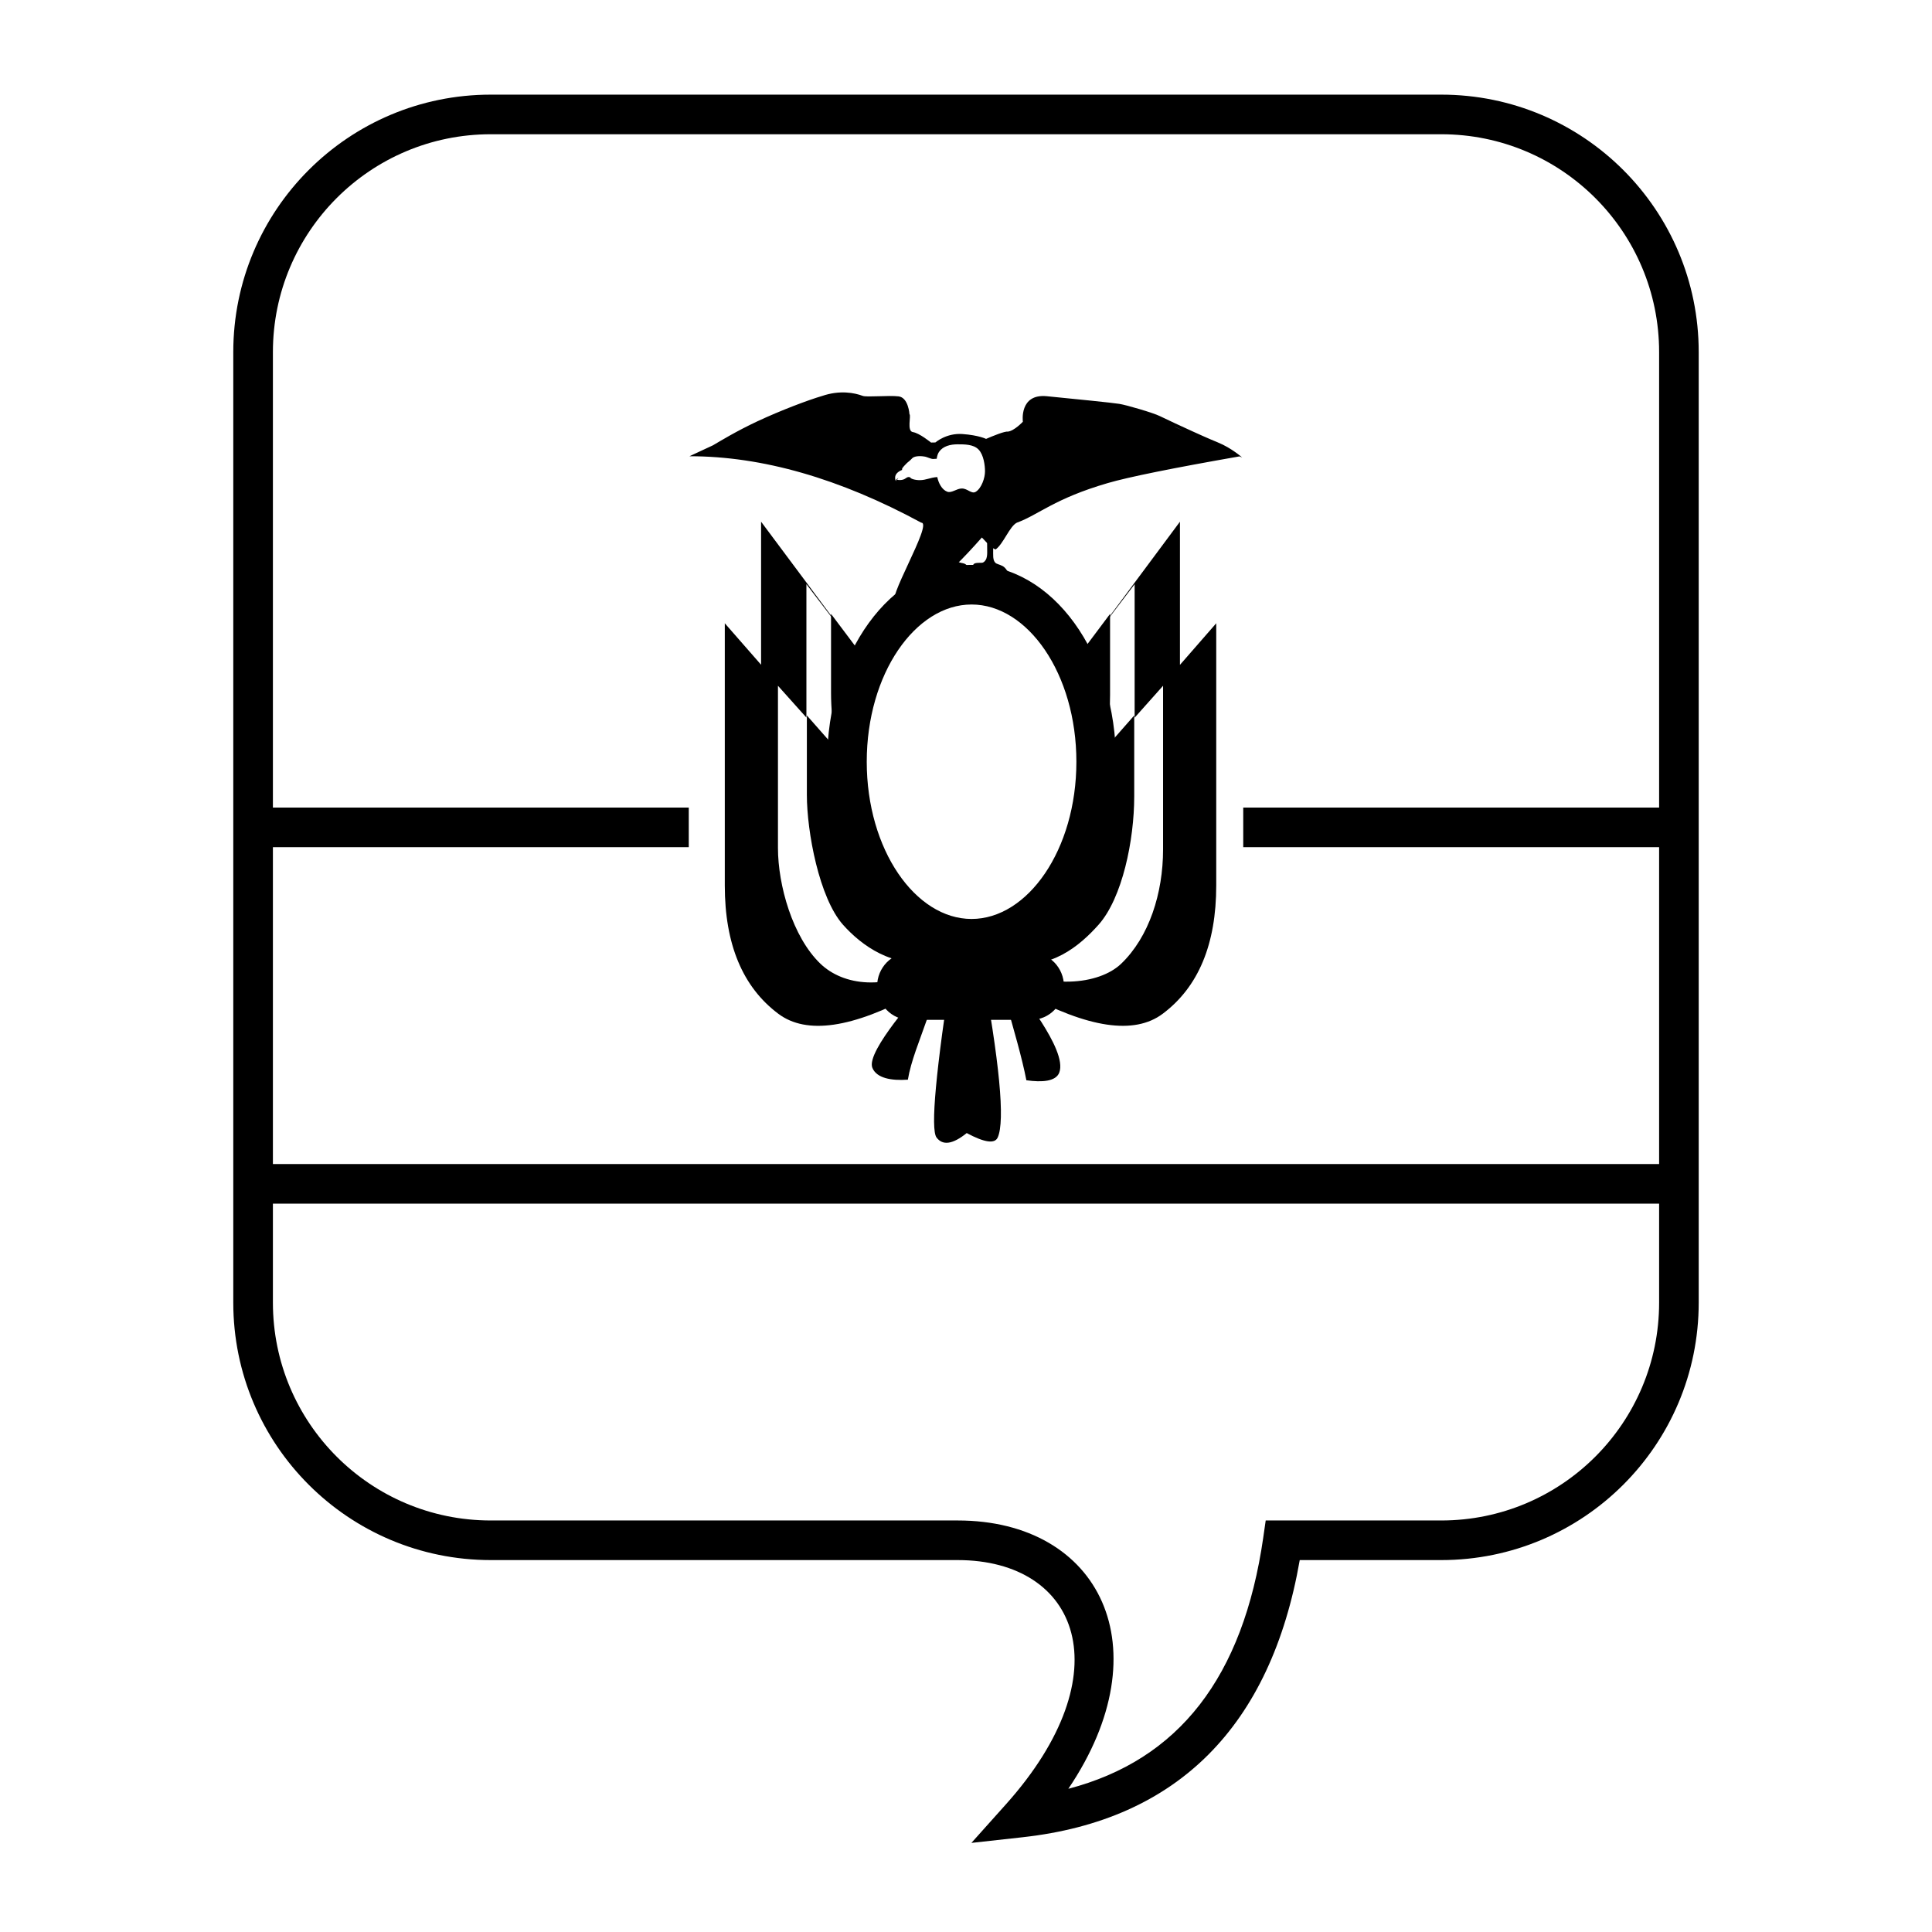 <?xml version="1.0" encoding="UTF-8"?>
<!-- Uploaded to: ICON Repo, www.iconrepo.com, Generator: ICON Repo Mixer Tools -->
<svg fill="#000000" width="800px" height="800px" version="1.1" viewBox="144 144 512 512" xmlns="http://www.w3.org/2000/svg">
 <g>
  <path d="m415.07 630.88-13.641 1.508 9.152-10.223c31.113-34.766 19.34-64.727-12.793-64.727h-123.74c-37.68 0-68.227-30.543-68.227-68.223v-251.91c0-37.68 30.547-68.223 68.227-68.223h251.9c37.68 0 68.227 30.543 68.227 68.223v251.91c0 37.68-30.547 68.223-68.227 68.223h-37.504c-7.676 44.039-32.383 68.906-73.379 73.441zm63.707-79.438 0.648-4.5h46.527c31.883 0 57.73-25.844 57.73-57.727v-251.91c0-31.883-25.848-57.727-57.73-57.727h-251.9c-31.883 0-57.73 25.844-57.73 57.727v251.91c0 31.883 25.848 57.727 57.73 57.727h123.74c37.777 0 54.488 33.879 29.328 71.105 29.285-7.652 46.32-29.57 51.66-66.605z"/>
  <path d="m211.07 462.98v-10.496h377.86v10.496z"/>
  <path d="m211.07 368.51v-10.496h115.46v10.496z"/>
  <path d="m473.47 368.51v-10.496h115.45v10.496z"/>
  <path d="m373.57 319.63-15.863-20.812v35.344l-7.539-8.426v42.984c0 9.816 3.856 23.605 11.27 30.691 5.898 5.641 17.133 7.606 30.426-0.305 2.016 9.043-5.641 21.164-7.269 31.02-4.41 0.301-8.254-0.387-9.402-3.121-1.871-4.473 13.316-20.617 11.562-19.664-16.844 9.152-29.008 10.926-36.488 5.32-9.457-7.086-14.188-18.418-14.188-34v-69.488l9.617 10.992v-37.91zm57.02-2.254 26.109-35.121v37.941l9.617-11.023v69.488c0 15.582-4.731 26.914-14.188 34-7.519 5.633-19.77 3.812-36.855-5.465-2.289-1.242 11.871 14.867 9.434 21.078-0.914 2.32-4.547 2.602-8.707 2.004-2.231-11.641-9.414-32.246-7.531-31.172 13.059 7.469 26.84 5.848 32.641 0.305 7.41-7.086 11.117-18.707 11.117-30.277v-43.398l-7.535 8.453v-35.371z"/>
  <path d="m365.39 341c-0.766-4.867-1.156-9.605-1.156-13.27v-21.039l7.488 9.965c-3.484 7.027-5.742 15.348-6.332 24.344zm65.621-24.746 7.168-9.562v21.453c0 3.531-0.25 7.414-0.754 11.305-0.75-8.574-3.016-16.488-6.414-23.195zm6.57 25.316 7-7.965v21.453c0 11.57-3.148 26.918-9.449 34.004-4.887 5.496-12.898 12.371-23.746 9.922-0.441-0.098-2.922-0.211-7.453-0.336 4.969 26.793 6.457 42.391 4.469 46.801-0.781 1.734-3.519 1.344-8.211-1.176-3.699 2.984-6.363 3.375-8 1.176-1.637-2.203-0.199-17.801 4.312-46.801-2.406-0.215-4.141-0.215-5.199 0-10.586 2.141-19.043-4.125-23.902-9.586-6.297-7.086-9.574-24.602-9.574-34.418v-21.039l7.5 8.508c-0.062 1.199-0.094 2.41-0.094 3.633 0 28.129 16.223 50.934 36.234 50.934 20.012 0 36.234-22.805 36.234-50.934 0-1.406-0.043-2.797-0.121-4.176z"/>
  <path d="m385.1 396.46h32.207c4.781 0 8.656 3.984 8.656 8.902 0 4.918-3.875 8.902-8.656 8.902h-32.207c-4.777 0-8.656-3.984-8.656-8.902 0-4.918 3.879-8.902 8.656-8.902z"/>
  <path d="m368.45 345.87h5.246c0 23.324 12.91 41.664 27.781 41.664 14.863 0 27.777-18.34 27.777-41.664 0-23.328-12.914-41.672-27.777-41.672-14.871 0-27.781 18.34-27.781 41.672zm0 0h-5.25c0-28.496 16.664-52.168 38.277-52.168 21.609 0 38.273 23.672 38.273 52.168 0 28.492-16.664 52.16-38.273 52.16-21.613 0-38.277-23.668-38.277-52.16z"/>
  <path d="m332.98 261.99c1.734-1.023 6.305-3.805 11.766-6.352 6.277-2.93 13.488-5.641 17.121-6.703 4.715-1.605 8.578-0.84 10.77-0.02 1.059 0.395 6.894-0.188 9.504 0.129s2.879 4.731 2.879 4.731c0.496 0.316-0.773 4.504 0.918 4.738 1.691 0.238 4.797 2.766 4.797 2.766 1.059 0 1.176-0.039 1.176-0.039s2.879-2.535 7.176-2.215c4.293 0.316 6.231 1.285 6.231 1.285 1.746-0.75 4.977-2.074 5.719-1.922 1.727-0.152 4.031-2.625 4.031-2.625s-1.035-7.496 6.371-6.762 17.223 1.711 19.191 2.027 9.02 2.387 10.707 3.227c1.688 0.84 6.535 3.074 8.695 4.055 0.875 0.398 4.211 1.922 6.68 2.922 3.707 1.508 6.473 4.012 6.473 4.012-0.23-0.102-0.465-0.203-0.699-0.301-17.812 3.121-29.457 5.481-34.93 7.078-14.195 4.137-18.289 8.383-24.07 10.488-1.93 0.949-3.574 5.625-5.629 7.094-0.633-0.129-1.848-1.188-3.652-3.168-10.141 11.516-17.75 17.344-22.836 17.48-3.168 0.086 10-21.406 6.769-21.406-21.68-11.738-42.156-17.605-61.426-17.605 2.172-1.023 4.262-1.996 6.269-2.914zm122.18-4.961 2.195 0.984c-0.227-0.109-0.414-0.199-0.559-0.27-0.594-0.285-1.141-0.52-1.637-0.715zm-62.777 13.395c0.344 1.609 1.215 3.34 2.644 3.883 1.156 0.438 2.484-0.852 3.875-0.852 1.566 0 2.586 1.586 3.719 0.852 1.523-0.988 2.414-3.68 2.414-5.383 0-1.52-0.324-4.383-1.73-5.816-1.348-1.375-3.734-1.359-5.527-1.359-1.914 0-3.863 0.469-4.914 1.984-0.355 0.512-0.539 1.16-0.625 1.844-0.395 0.035-0.742 0.059-0.949 0.059-0.59 0-1.5-0.488-2.129-0.621s-2.68-0.352-3.43 0.441c-0.746 0.797-1.219 1.059-1.457 1.324-0.234 0.266-1.184 1.133-1.223 1.516-0.008 0.074-0.004 0.156 0.012 0.238-2.711 1.074-1.641 2.969-1.641 2.969 0.031-0.504 0.492-0.777 0.738-0.887-0.172 0.098-0.305 0.258-0.391 0.543 0 0 1.328 0.289 2.223-0.387 0.734-0.551 0.996-0.301 1.191-0.258 0 0 0-0.051-0.004-0.137 0.031 0.055 0.047 0.098 0.047 0.125 0 0.363 1.297 0.75 2.523 0.742 1.699-0.008 2.738-0.691 4.633-0.82z"/>
  <path d="m410.36 296.67c-0.191 0.07-0.703-0.43-0.898-0.719-0.191-0.285-2.371-1.074-2.371-1.074s0.129 0.859 0.387 1.648c0.254 0.789 0.129 2.152 0.129 2.152 0.055-0.09-0.645 1.391-0.645 1.441 0 0.055-0.703-1.586-0.703-1.586-0.703 0-0.574-1.289-0.512-1.938 0.066-0.645-0.129-1.719-0.129-1.719s-0.906-0.68-1.984 0.141c-1.078 0.824-1.473 0.289-1.473 0.289-0.023-0.008-0.852-0.211-0.645 0.82 0 0-0.656-1.027 0-1.77 0.078-0.133 0.332-0.539 0.453-0.773 0.254-0.5 1.602-0.43 2.113-0.43 0.512 0 0.832-0.289 1.152-0.789 0.32-0.504 0.383-1.363 0.383-1.938s-0.031-3.805-0.031-3.805l1.652 0.184s-0.082 4.34-0.02 4.84c0.066 0.504 0.129 1.004 0.512 1.438 0.387 0.43 1.027 0.43 1.988 0.93 0.961 0.504 1.602 2.008 1.602 2.008s0.219 1.875 0 2.023c-0.254 0.172-0.953-1.379-0.961-1.375z"/>
  <path d="m400.84 296.71s-0.211-0.766-0.457-0.871l-0.367 0.133c-0.582 0.172-1.043-0.102-1.379-0.469-0.336-0.367-1-0.891-1.523-0.941-0.52-0.051-1.215 0.707-1.953 2.465-0.734 1.762-1.199 1.484-1.199 1.484 0.016-0.07-0.68 1.652-0.68 1.652-0.969-0.641-0.574-2.285-0.574-2.285s0.051-0.574 0.23-1.172c0.121-0.398 0.348-0.715 0.68-0.941-0.516 0.09-1.121 0.203-1.121 0.203l-0.988 0.914s0.062-0.082-0.332-0.297c-0.309-0.168-0.648 0.148-0.781 0.293-0.164 0.359-0.445 1.039-0.324 1.25 0.086 0.152-0.492-1.32-0.41-1.957 0.086-0.633 0.891-1.035 1.344-1.188 0.453-0.148 4.254-1.66 4.445-1.836 0.191-0.172 1.613-3.184 1.602-3.539-0.008-0.352-0.238-1.73-0.238-1.73l0.711-2.328 1.773 2.676s-1.34 3.637-1.59 4.106c-0.246 0.469 0.477 0.77 1.523 0.941s1.535 1.363 1.535 1.363c0.004 0.008 0.582 1.363 0.074 2.074z"/>
 </g>
</svg>